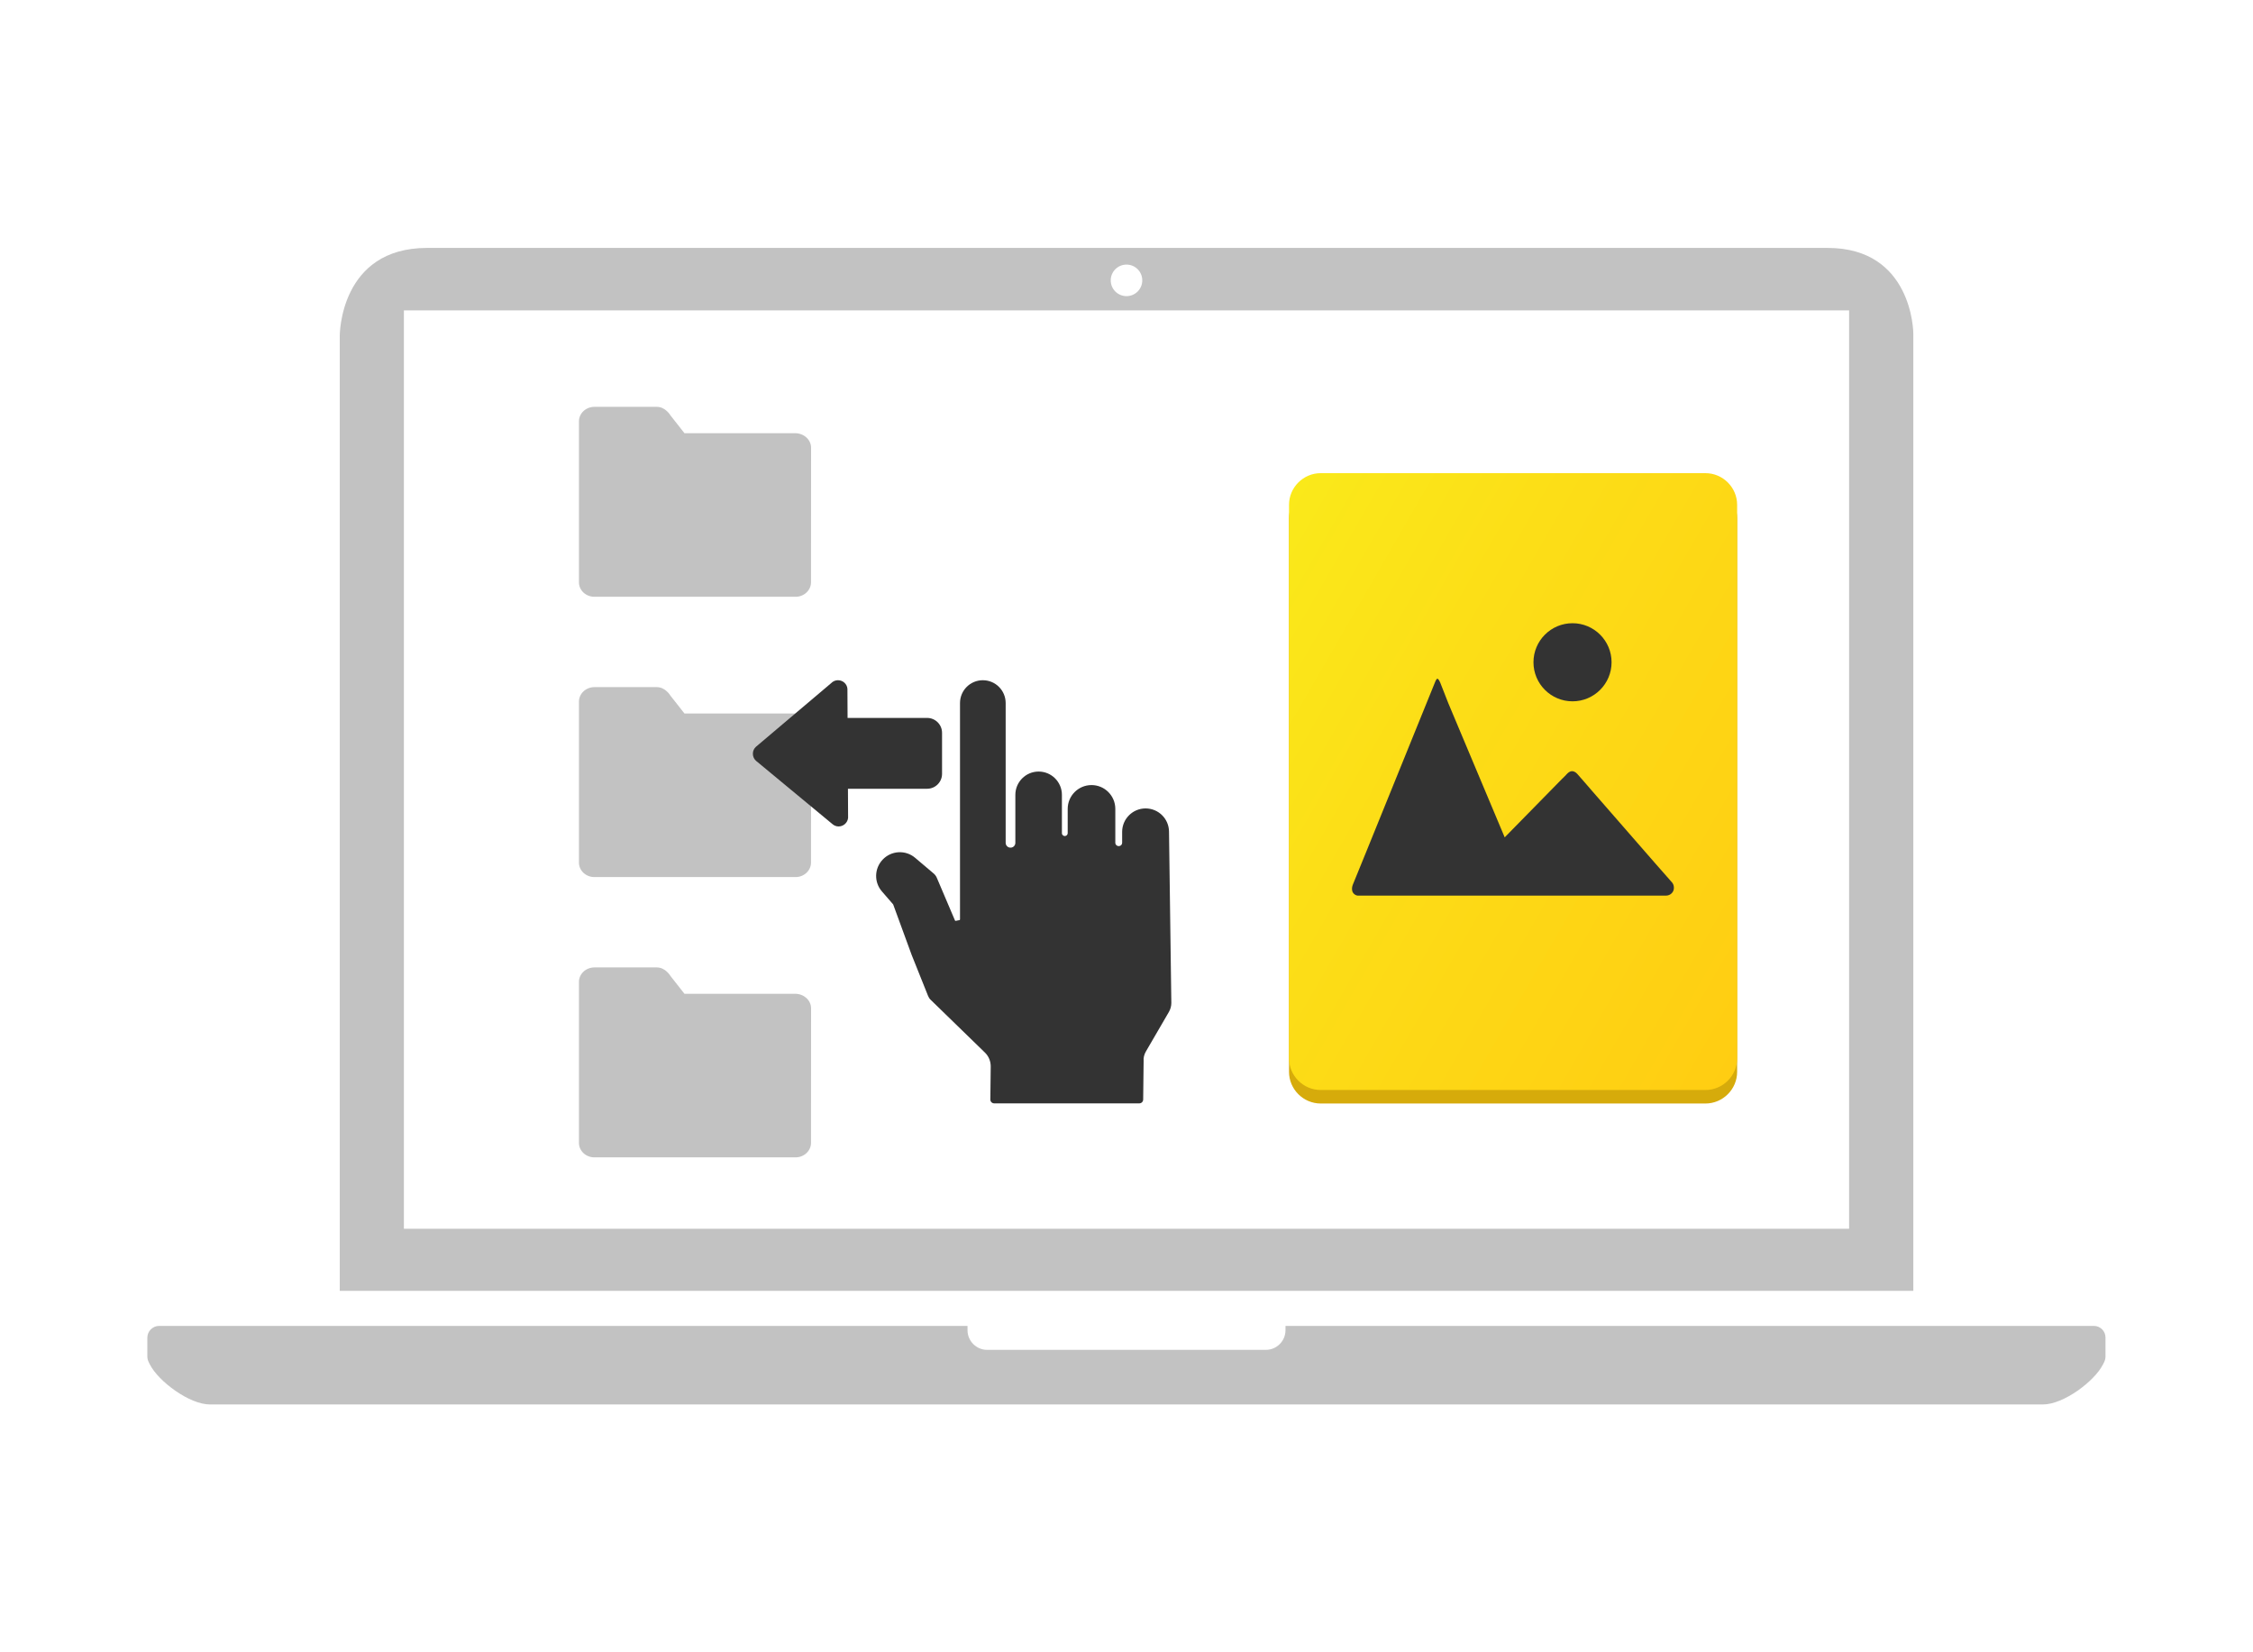 <?xml version="1.0" encoding="utf-8"?>
<!-- Generator: Adobe Illustrator 22.0.1, SVG Export Plug-In . SVG Version: 6.00 Build 0)  -->
<svg version="1.1" id="Ebene_1" xmlns="http://www.w3.org/2000/svg" xmlns:xlink="http://www.w3.org/1999/xlink" x="0px" y="0px"
	 width="300px" height="220px" viewBox="0 0 300 220" style="enable-background:new 0 0 300 220;" xml:space="preserve">
<style type="text/css">
	.st0{fill:#C2C2C2;}
	.st1{fill:#333333;}
	.st2{fill:#D6AB0B;}
	.st3{fill:url(#SVGID_1_);}
</style>
<g>
	<g>
		<path class="st0" d="M243.36,33.01c-43.58,0-143.21,0-186.49,0c-11.63,0-11.63,11.59-11.63,11.71c0,34.58,0,90.87,0,127.15h209.53
			c0-21.12,0-106.06,0-127.46V44.4C254.77,44.18,254.63,33.01,243.36,33.01z M150,35.23c1.16,0,2.1,0.94,2.1,2.1
			c0,1.16-0.94,2.1-2.1,2.1c-1.16,0-2.1-0.94-2.1-2.1C147.9,36.17,148.84,35.23,150,35.23z M246.22,163.61H53.78V41.33h192.44
			V163.61z"/>
		<path class="st0" d="M278.81,176.54h-99.86h-7.78v0.58c0,1.44-1.18,2.61-2.61,2.61h-37.12c-1.44,0-2.61-1.18-2.61-2.61v-0.58
			h-7.78H21.19c-0.86,0-1.57,0.71-1.57,1.57v2.44c0,0-0.01,0.25,0.07,0.54c0.06,0.2,0.18,0.41,0.27,0.59
			c1.12,2.22,5.26,5.34,8.02,5.32h93.06h57.9h93.06c2.77,0.02,6.9-3.1,8.02-5.32c0.09-0.18,0.21-0.39,0.27-0.59
			c0.08-0.29,0.07-0.54,0.07-0.54v-2.44C280.37,177.24,279.67,176.54,278.81,176.54z"/>
	</g>
</g>
<path class="st0" d="M108,59.61c0-1.07-0.97-1.93-2.11-1.93H91.14l-1.87-2.38c0,0-0.66-1.13-1.8-1.13h-8.32
	c-1.14,0-2.06,0.87-2.06,1.93v21.43c0,1.07,0.92,1.93,2.06,1.93h26.78c1.14,0,2.06-0.87,2.06-1.93L108,59.61z"/>
<path class="st0" d="M108,96.93c0-1.07-0.97-1.93-2.11-1.93H91.14l-1.87-2.38c0,0-0.66-1.13-1.8-1.13h-8.32
	c-1.14,0-2.06,0.87-2.06,1.93v21.43c0,1.07,0.92,1.93,2.06,1.93h26.78c1.14,0,2.06-0.87,2.06-1.93L108,96.93z"/>
<path class="st0" d="M108,134.25c0-1.07-0.97-1.93-2.11-1.93H91.14l-1.87-2.38c0,0-0.66-1.13-1.8-1.13h-8.32
	c-1.14,0-2.06,0.87-2.06,1.93v21.43c0,1.07,0.92,1.93,2.06,1.93h26.78c1.14,0,2.06-0.87,2.06-1.93L108,134.25z"/>
<g>
	<path class="st1" d="M152.59,139.99l3.06-5.26c0.21-0.37,0.32-0.78,0.32-1.2l-0.22-16.2l-0.09-6.61c-0.02-1.71-1.41-3.08-3.12-3.08
		h0c-1.72,0-3.12,1.4-3.12,3.12v1.45c0,0.2-0.13,0.38-0.33,0.43l0,0c-0.29,0.08-0.58-0.13-0.58-0.43v-4.51
		c0-1.75-1.42-3.17-3.17-3.17l0,0c-1.75,0-3.17,1.42-3.17,3.17v3.23c0,0.19-0.14,0.35-0.32,0.38l0,0c-0.24,0.04-0.45-0.14-0.45-0.38
		v-5.1c0-1.71-1.39-3.1-3.1-3.1l0,0c-1.71,0-3.1,1.39-3.1,3.1v6.39c0,0.33-0.25,0.61-0.58,0.64l0,0c-0.38,0.04-0.71-0.26-0.71-0.64
		V93.61c0-1.68-1.36-3.04-3.04-3.04l0,0c-1.68,0-3.04,1.36-3.04,3.04v28.81c0,0.04-0.03,0.08-0.07,0.09l-0.5,0.1
		c-0.04,0.01-0.08-0.01-0.1-0.05l-2.42-5.69c-0.09-0.21-0.23-0.4-0.4-0.55l-2.48-2.1c-1.28-1.09-3.19-0.98-4.34,0.25l0,0
		c-1.11,1.18-1.15,3.01-0.08,4.23l1.49,1.72l2.46,6.72l2.19,5.47c0.08,0.2,0.2,0.38,0.36,0.53l7.2,7c0.51,0.49,0.79,1.17,0.78,1.88
		l-0.05,4.38c0,0.28,0.22,0.51,0.51,0.51h19.33c0.28,0,0.5-0.22,0.51-0.5l0.06-5.14C152.24,140.83,152.36,140.38,152.59,139.99z"/>
	<path class="st1" d="M100.68,99.41l0.04-0.03l10-8.46l0.1-0.09c0.21-0.16,0.47-0.26,0.76-0.26c0.66,0,1.2,0.49,1.26,1.13l0.02,3.89
		h10.6c1.09,0,1.98,0.89,1.98,1.98v5.47c0,1.09-0.89,1.98-1.98,1.98h-10.55l0.02,3.87c-0.06,0.64-0.6,1.14-1.25,1.15
		c-0.3,0-0.57-0.1-0.78-0.27c-0.02-0.01-0.03-0.03-0.05-0.04l-10.12-8.38l-0.04-0.03c-0.27-0.23-0.44-0.57-0.44-0.95
		C100.24,99.99,100.41,99.65,100.68,99.41z"/>
</g>
<g>
	<path class="st2" d="M227.09,64.8h-51.23c-2.32,0-4.22,1.9-4.22,4.22v73.69c0,2.32,1.9,4.22,4.22,4.22h51.23
		c2.32,0,4.22-1.9,4.22-4.22V69.02C231.31,66.7,229.41,64.8,227.09,64.8z"/>
	<linearGradient id="SVGID_1_" gradientUnits="userSpaceOnUse" x1="162.65" y1="81.647" x2="240.29" y2="126.472">
		<stop  offset="0" style="stop-color:#FAE91A"/>
		<stop  offset="0.341" style="stop-color:#FCDE17"/>
		<stop  offset="1" style="stop-color:#FFCD12"/>
	</linearGradient>
	<path class="st3" d="M227.09,63h-51.23c-2.32,0-4.22,1.9-4.22,4.22v73.69c0,2.32,1.9,4.22,4.22,4.22h51.23
		c2.32,0,4.22-1.9,4.22-4.22V67.22C231.31,64.9,229.41,63,227.09,63z"/>
	<path class="st1" d="M209.39,82.98c2.87,0,5.2,2.33,5.2,5.2c0,2.87-2.33,5.2-5.2,5.2c-2.87,0-5.2-2.33-5.2-5.2
		C204.19,85.31,206.52,82.98,209.39,82.98z M221.83,119.25h-6.59h-17.75h-16.7l0,0c-0.07-0.01-0.13-0.02-0.19-0.04
		c-0.93-0.39-0.45-1.45-0.45-1.45l1.79-4.39l8-19.72l1.12-2.76c0,0,0.18-0.52,0.34-0.52c0.16,0,0.37,0.5,0.37,0.5l1.09,2.78
		l7.5,17.84l7.7-7.85l0.01,0l0.44-0.44c0,0,0.39-0.52,0.8-0.52c0,0,0,0,0.01,0c0,0,0,0,0,0c0.45,0,0.77,0.44,0.77,0.44l0,0l0.44,0.5
		l0,0l1.15,1.32l0.02,0.03h0l8.72,10l2.12,2.41v0c0.21,0.2,0.35,0.48,0.35,0.79C222.92,118.77,222.43,119.25,221.83,119.25z"/>
</g>
</svg>
